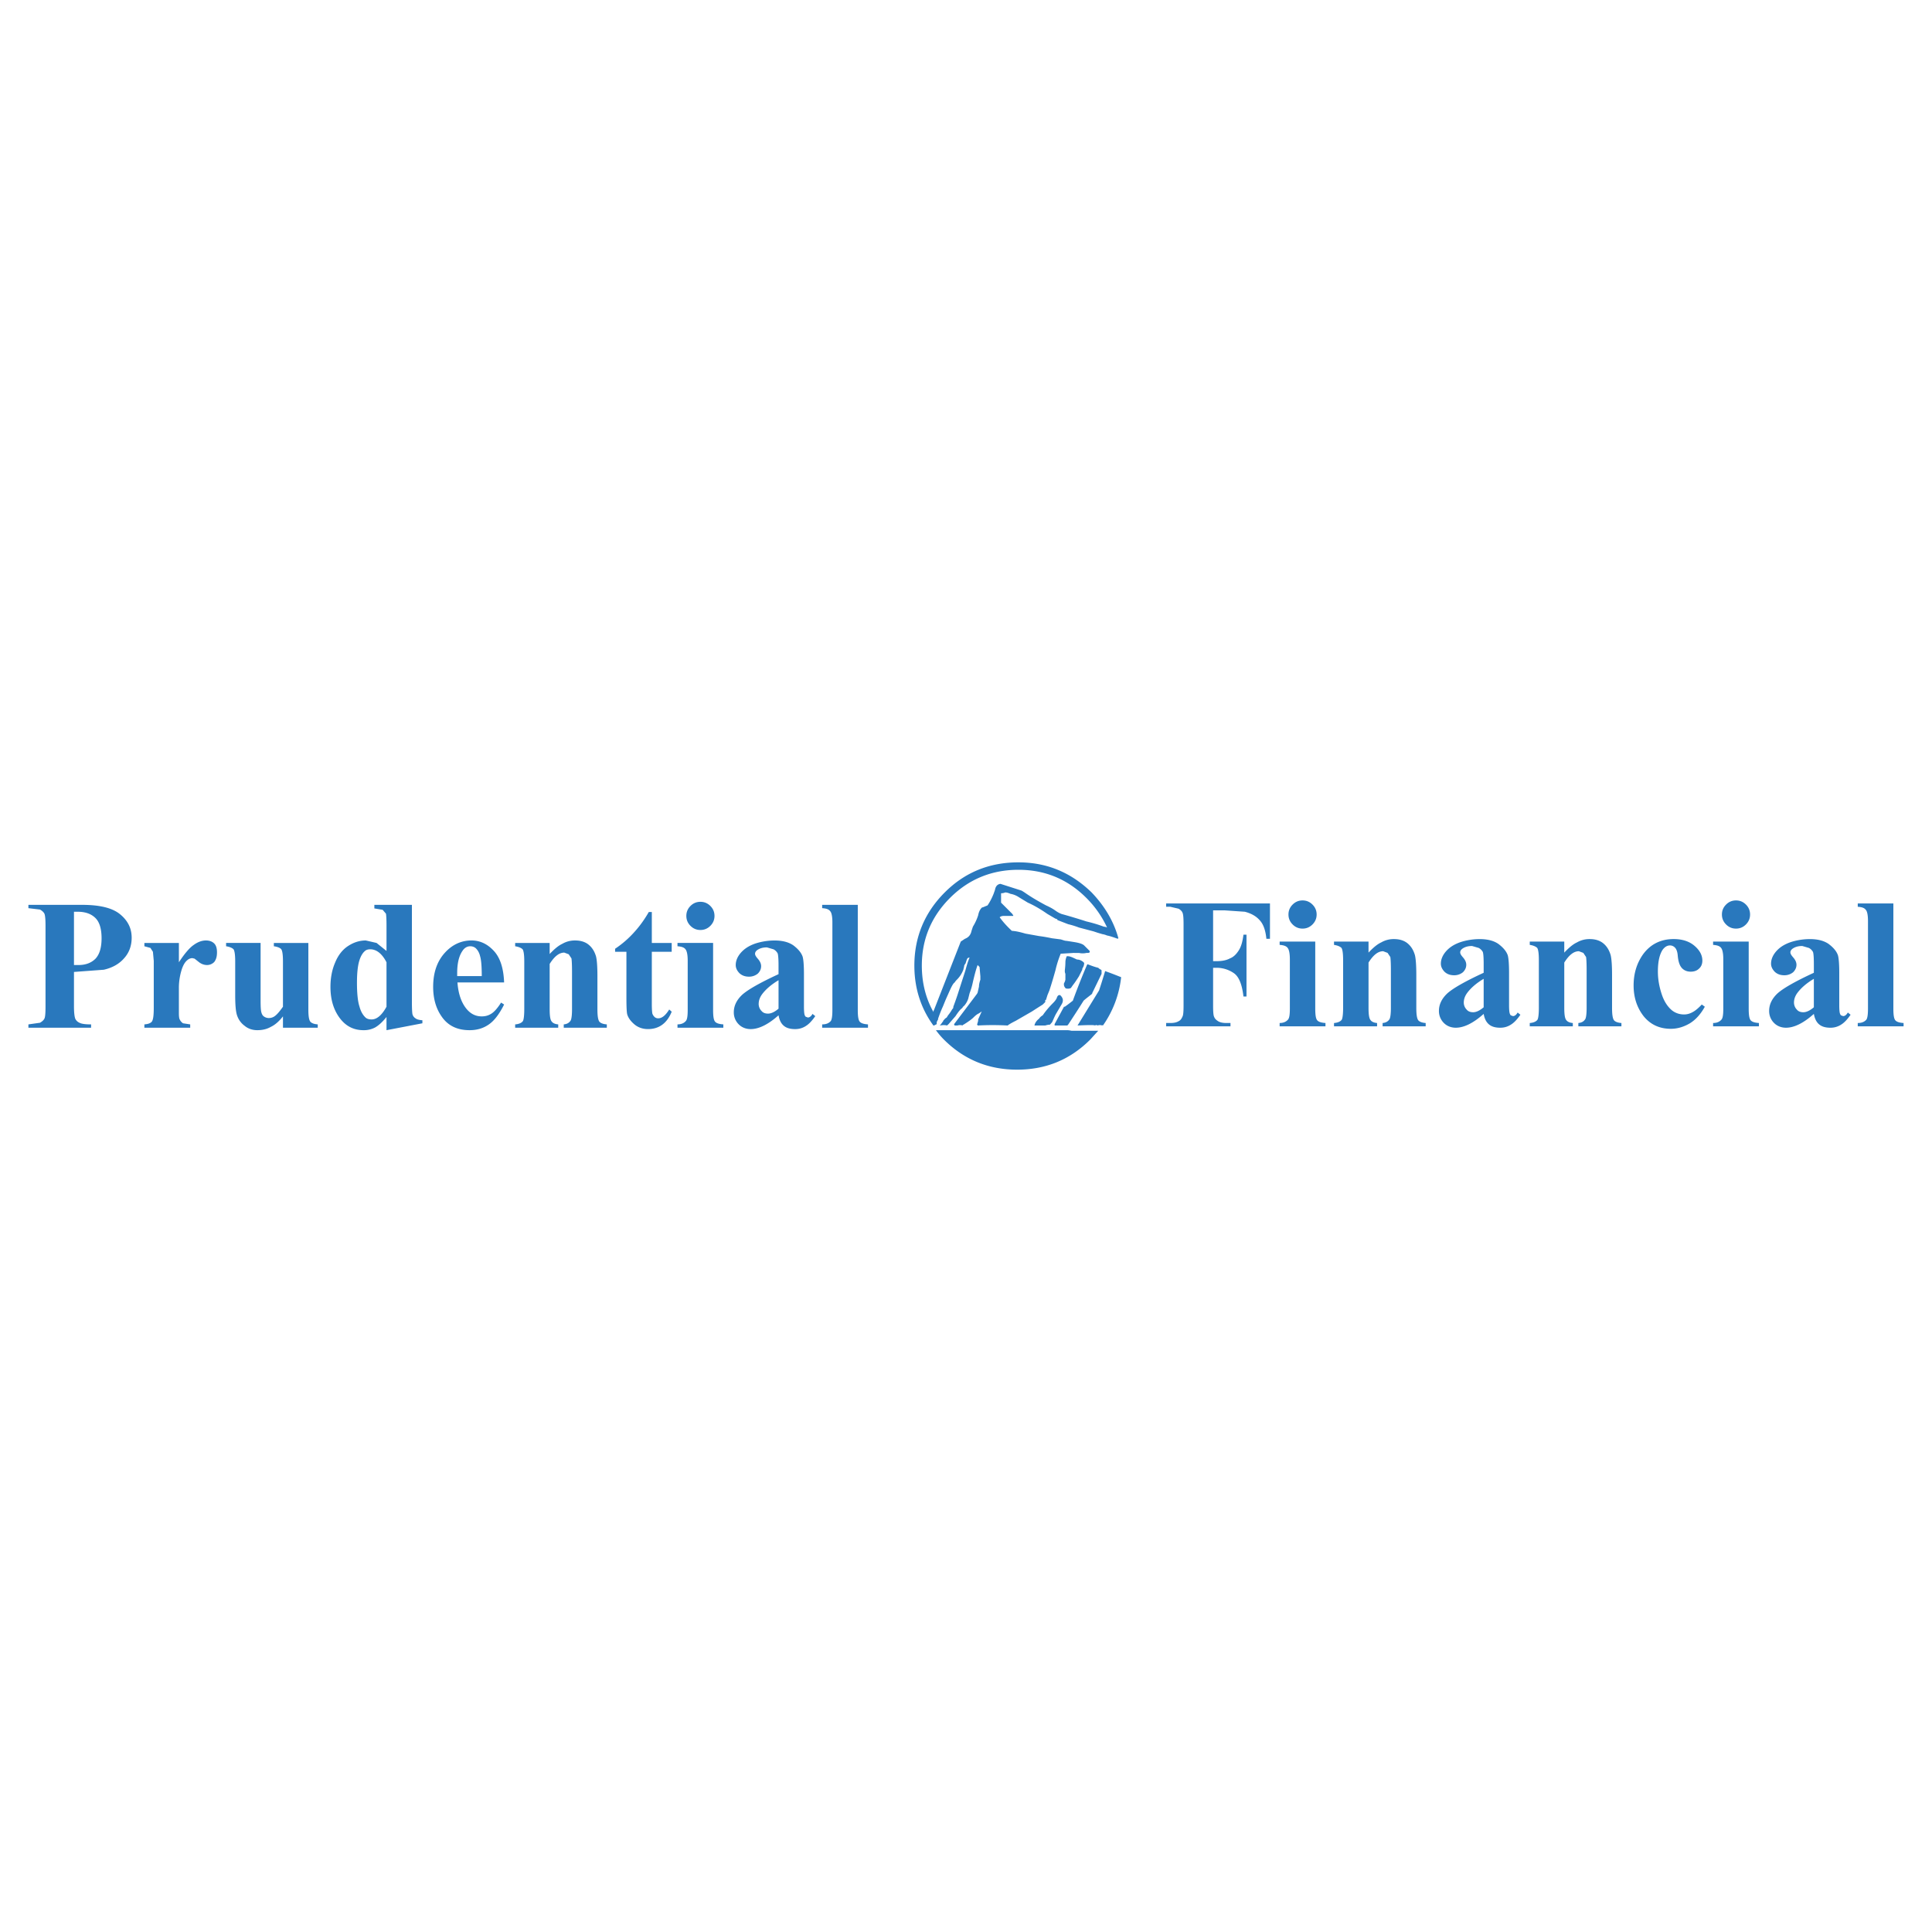 <svg xmlns="http://www.w3.org/2000/svg" width="2500" height="2500" viewBox="0 0 192.756 192.756"><g fill-rule="evenodd" clip-rule="evenodd"><path fill="#fff" fill-opacity="0" d="M0 0h192.756v192.756H0V0z"/><path d="M13.137 93.554c0 .799-.248 1.488-.744 2.039-.496.579-1.185.964-2.039 1.157l-2.974.221v3.416c0 .66.055 1.074.137 1.266a.817.817 0 0 0 .414.387c.193.109.579.164 1.157.164v.332H2.834v-.332l1.157-.164c.192-.111.358-.248.44-.414.083-.164.11-.578.11-1.238v-7.961c0-.661-.028-1.074-.11-1.267-.083-.166-.248-.303-.44-.413l-1.157-.138v-.331h5.372c1.735 0 3.002.303 3.773.937.772.632 1.158 1.403 1.158 2.339zM7.38 90.965v5.316h.44c.744 0 1.294-.221 1.708-.633.413-.44.606-1.129.606-2.038 0-.909-.193-1.598-.606-2.011-.414-.414-.992-.634-1.791-.634H7.38zm12.037 4.683l-.22-.055a.753.753 0 0 0-.496.193c-.248.193-.413.496-.551.882a6.136 6.136 0 0 0-.303 1.928v2.451c0 .357.028.578.083.662a.92.92 0 0 0 .331.385l.716.109v.332h-4.572v-.332c.358-.027.605-.109.743-.275.138-.191.193-.633.193-1.377v-4.682l-.083-.909-.248-.386-.605-.165v-.331h3.443v1.928c.579-.881 1.074-1.459 1.488-1.735.413-.303.826-.441 1.212-.441.358 0 .633.11.826.303.193.192.275.496.275.881 0 .413-.083.716-.275.964a.998.998 0 0 1-.716.303c-.303 0-.579-.109-.826-.303l-.415-.33zm7.905-1.57h3.443v6.639c0 .633.055 1.02.193 1.211.11.139.358.248.743.275v.332h-3.47v-1.131c-.386.496-.799.855-1.212 1.047-.385.221-.826.33-1.35.33-.468 0-.909-.137-1.267-.439a2.09 2.09 0 0 1-.744-1.02c-.138-.385-.192-1.074-.192-2.039v-3.36c0-.633-.056-1.046-.166-1.212-.137-.138-.385-.248-.743-.303v-.331H26v5.786c0 .605.027.99.082 1.156.055.193.138.33.276.412a.822.822 0 0 0 .441.139c.22 0 .413-.055.578-.166.248-.164.523-.494.854-.963v-4.518c0-.633-.055-1.046-.166-1.212-.11-.138-.358-.248-.744-.303v-.33h.001zm10.027-3.801h3.747V100c0 .662.027 1.047.055 1.186a.69.69 0 0 0 .303.412c.138.111.358.166.688.193v.303l-3.581.688v-1.32c-.413.521-.799.854-1.129 1.045a2.386 2.386 0 0 1-1.157.275c-1.074 0-1.901-.467-2.534-1.432-.523-.799-.771-1.762-.771-2.893 0-.908.165-1.734.468-2.424.303-.743.744-1.294 1.295-1.652.551-.358 1.129-.551 1.763-.551l1.074.248.992.799v-2.534c0-.633-.027-1.047-.055-1.185l-.33-.386-.827-.138v-.357h-.001zm-.413 4.434c-.22 0-.413.055-.551.193-.221.193-.414.523-.551.992s-.22 1.184-.22 2.149c0 1.074.083 1.873.248 2.369.138.523.358.881.634 1.129.137.109.331.166.578.166.523 0 1.019-.414 1.487-1.268v-4.436c-.441-.853-.992-1.294-1.625-1.294zm9.971-.302c-.303 0-.578.165-.771.468-.358.523-.523 1.267-.523 2.203v.303h2.452c0-.963-.055-1.625-.166-1.983-.083-.358-.248-.633-.468-.826a.846.846 0 0 0-.524-.165zm2.369.468c.634.688.964 1.735 1.019 3.141H45.64c.083 1.129.386 2.01.909 2.645.413.494.909.742 1.515.742.358 0 .661-.082.964-.275.303-.191.634-.578.964-1.102l.303.193c-.468.936-.964 1.598-1.515 1.982-.551.387-1.185.578-1.928.578-1.267 0-2.204-.467-2.837-1.432-.523-.771-.799-1.734-.799-2.893 0-1.404.386-2.534 1.157-3.387.744-.826 1.653-1.24 2.672-1.24.853.001 1.597.359 2.231 1.048zm5.564 1.295v4.518c0 .633.055 1.047.193 1.211.11.166.331.275.661.303v.332h-4.297v-.332c.358-.027.633-.137.771-.33.083-.137.138-.551.138-1.184v-4.766c0-.633-.055-1.046-.165-1.212-.138-.138-.386-.248-.744-.303v-.331h3.443v1.103c.441-.469.854-.827 1.267-1.02a2.49 2.49 0 0 1 1.267-.331c.551 0 1.019.138 1.377.441.358.303.578.688.716 1.157.083.331.138.992.138 1.955v3.307c0 .633.055 1.047.193 1.238.11.139.357.248.744.275v.332h-4.297v-.332c.331-.027.551-.164.688-.385.083-.139.138-.523.138-1.129v-3.773c0-.689-.027-1.103-.055-1.295l-.275-.413-.441-.166c-.523 0-.992.386-1.46 1.13zm10.192-5.179v3.085h1.983v.882h-1.983v5.234c0 .496.027.799.055.936a.852.852 0 0 0 .248.359c.11.082.221.109.331.109.386 0 .744-.303 1.102-.881l.248.221c-.468 1.156-1.267 1.734-2.369 1.734-.523 0-.992-.166-1.35-.469-.358-.303-.606-.633-.716-.99-.055-.193-.083-.744-.083-1.654V94.96h-1.129v-.303a10.019 10.019 0 0 0 1.956-1.708c.523-.579.992-1.239 1.405-1.956h.302zm5.84-.606c.275.276.413.606.413.992s-.138.716-.413.992c-.276.276-.606.414-.992.414s-.716-.138-.991-.414c-.276-.275-.413-.606-.413-.992s.137-.716.413-.992c.275-.275.605-.413.991-.413s.716.138.992.413zm-2.48 4.324c-.138-.193-.413-.275-.799-.303v-.331h3.553v6.694c0 .605.055.992.193 1.156.138.166.413.248.827.275v.332h-4.573v-.332c.358 0 .634-.109.826-.33.138-.137.193-.496.193-1.102v-4.931c0-.577-.082-.962-.22-1.128zm10.771-.385c.468.358.771.716.909 1.102.083.248.138.854.138 1.764v3.277c0 .385.027.633.055.744a.545.545 0 0 0 .11.219l.221.084c.166 0 .331-.111.468-.359l.275.221c-.303.441-.606.771-.909.965-.33.221-.688.33-1.102.33-.496 0-.882-.109-1.157-.357-.248-.221-.413-.551-.496-1.02-1.019.908-1.956 1.377-2.782 1.377-.469 0-.882-.166-1.185-.469a1.657 1.657 0 0 1-.496-1.211c0-.635.275-1.213.826-1.736.579-.523 1.791-1.211 3.636-2.064v-.855c0-.633-.028-1.019-.083-1.211a.994.994 0 0 0-.413-.413l-.661-.193c-.386 0-.688.083-.937.248-.166.11-.248.248-.248.385 0 .138.083.276.248.469.248.275.358.523.358.771 0 .276-.11.524-.331.743a1.366 1.366 0 0 1-.881.305c-.386 0-.689-.111-.937-.332-.248-.248-.385-.523-.385-.826 0-.413.165-.826.496-1.211.358-.414.826-.717 1.459-.937a6.236 6.236 0 0 1 1.901-.303c.801-.003 1.434.162 1.903.493zm-3.168 6.555c.138.166.358.248.634.248.303 0 .661-.164 1.046-.494v-2.838c-.744.441-1.267.908-1.625 1.377-.248.33-.357.662-.357.992a.991.991 0 0 0 .302.715zm9.586-10.604v10.495c0 .605.055.992.192 1.156.138.166.413.248.826.275v.332h-4.572v-.332c.386 0 .661-.109.854-.33.11-.137.166-.496.166-1.102v-8.759c0-.579-.083-.964-.221-1.102-.138-.193-.386-.276-.799-.303v-.331h3.554v.001zM124.199 90.965l-2.012-.138h-1.156v5.068h.357c.523 0 .965-.083 1.322-.275.359-.138.633-.413.881-.799s.387-.909.469-1.57h.303v6.17h-.303c-.137-1.184-.439-1.955-.936-2.314a3.028 3.028 0 0 0-1.736-.551h-.357v3.746c0 .635.027 1.02.109 1.158.055.164.193.303.414.439.191.111.469.166.799.166h.412v.33h-6.418v-.33h.414c.357 0 .633-.055.854-.193.166-.082.275-.248.357-.441.084-.137.111-.521.111-1.129v-8.07c0-.633-.027-1.019-.111-1.184-.055-.138-.191-.276-.385-.386l-.826-.193h-.414v-.33h10.357v3.525h-.357c-.084-.854-.303-1.459-.662-1.846-.357-.412-.853-.688-1.486-.853zm6.748-.715c.275.275.414.605.414.991s-.139.716-.414.992-.605.414-.992.414c-.385 0-.715-.138-.99-.414s-.414-.606-.414-.992.139-.716.414-.991c.275-.276.605-.414.99-.414.387 0 .717.138.992.414zm-2.478 4.324c-.139-.193-.414-.275-.799-.303v-.331h3.553v6.694c0 .605.055.99.193 1.156.137.164.412.248.826.275v.33h-4.572v-.33c.357 0 .633-.111.826-.33.137-.139.193-.496.193-1.102v-4.932c0-.576-.084-.962-.22-1.127zm8.07 1.459v4.518c0 .635.055 1.047.193 1.213.109.164.33.275.66.303v.33h-4.297v-.33c.357-.027.633-.139.771-.33.082-.139.137-.551.137-1.186v-4.765c0-.634-.055-1.046-.164-1.212-.139-.138-.387-.248-.744-.303v-.331h3.443v1.102c.441-.468.854-.827 1.268-1.019a2.477 2.477 0 0 1 1.266-.331c.551 0 1.02.138 1.379.441.357.303.578.688.715 1.157.084.331.139.991.139 1.956v3.305c0 .635.055 1.047.193 1.24.109.137.357.248.742.275v.33h-4.297v-.33c.33-.027.551-.166.689-.387.082-.137.137-.523.137-1.129v-3.773c0-.689-.027-1.102-.055-1.294l-.275-.413-.441-.166c-.523 0-.99.386-1.459 1.129zm12.973-1.845c.469.358.771.716.91 1.102.082.248.137.854.137 1.763v3.277c0 .387.029.635.057.744a.566.566 0 0 0 .109.221l.221.082c.164 0 .33-.109.469-.357l.275.221c-.303.439-.607.771-.91.963-.33.221-.688.332-1.102.332-.496 0-.881-.111-1.156-.359-.248-.221-.414-.551-.496-1.02-1.02.91-1.955 1.379-2.783 1.379-.467 0-.881-.166-1.184-.469a1.666 1.666 0 0 1-.496-1.213c0-.633.275-1.211.826-1.734.578-.523 1.791-1.213 3.637-2.066V96.2c0-.634-.027-1.019-.082-1.212a1.003 1.003 0 0 0-.414-.413l-.66-.193c-.387 0-.689.083-.938.248-.166.11-.248.248-.248.386 0 .137.082.275.248.468.248.275.357.523.357.771 0 .275-.109.523-.33.744a1.365 1.365 0 0 1-.881.303c-.387 0-.689-.109-.938-.33-.246-.248-.385-.523-.385-.827 0-.413.166-.826.496-1.211.357-.414.826-.717 1.459-.937a6.24 6.24 0 0 1 1.9-.303c.8-.002 1.435.163 1.902.494zm-3.166 6.556c.137.166.357.248.633.248.303 0 .66-.166 1.047-.496v-2.838c-.744.441-1.268.91-1.625 1.379-.248.33-.359.66-.359.99a.994.994 0 0 0 .304.717zm9.722-4.711v4.518c0 .635.055 1.047.193 1.213.109.164.33.275.66.303v.33h-4.297v-.33c.359-.027.633-.139.771-.33.082-.139.137-.551.137-1.186v-4.765c0-.634-.055-1.046-.164-1.212-.139-.138-.385-.248-.744-.303v-.331h3.443v1.102c.441-.468.854-.827 1.268-1.019a2.477 2.477 0 0 1 1.266-.331c.551 0 1.02.138 1.379.441.357.303.578.688.715 1.157.084.331.139.991.139 1.956v3.305c0 .635.055 1.047.193 1.24.109.137.357.248.742.275v.33h-4.297v-.33c.332-.027.551-.166.689-.387.082-.137.137-.523.137-1.129v-3.773c0-.689-.027-1.102-.055-1.294l-.275-.413-.441-.166c-.521 0-.99.386-1.459 1.129zm12.616.91c-.357 0-.633-.111-.854-.331-.248-.248-.385-.662-.441-1.267-.027-.386-.137-.661-.275-.799a.687.687 0 0 0-.494-.221c-.275 0-.523.138-.744.441-.303.468-.469 1.184-.469 2.149 0 .797.139 1.541.385 2.285.248.744.607 1.268 1.047 1.625.332.248.717.387 1.186.387.303 0 .578-.084.826-.221.275-.139.578-.387.936-.771l.303.221c-.412.744-.908 1.295-1.486 1.652-.605.357-1.24.551-1.9.551-1.129 0-2.039-.414-2.727-1.268-.662-.854-.992-1.873-.992-3.057 0-1.158.303-2.177.908-3.058.744-1.047 1.791-1.57 3.086-1.57.854 0 1.543.22 2.066.661.523.441.799.937.799 1.488 0 .331-.111.606-.332.799-.194.193-.469.304-.828.304zm5.509-6.693c.275.275.412.605.412.991s-.137.716-.412.992-.605.414-.992.414c-.385 0-.717-.138-.99-.414-.277-.275-.414-.606-.414-.992s.137-.716.414-.991c.273-.276.605-.414.99-.414.387 0 .717.138.992.414zm-2.478 4.324c-.139-.193-.414-.275-.799-.303v-.331h3.553v6.694c0 .605.055.99.193 1.156.137.164.412.248.826.275v.33h-4.572v-.33c.357 0 .633-.111.826-.33.137-.139.191-.496.191-1.102v-4.932c.001-.576-.081-.962-.218-1.127zm10.742-.386c.469.358.771.716.908 1.102.082.248.139.854.139 1.763v3.277c0 .387.027.635.055.744a.566.566 0 0 0 .109.221l.221.082c.166 0 .33-.109.469-.357l.275.221c-.303.439-.605.771-.908.963a1.925 1.925 0 0 1-1.104.332c-.494 0-.881-.111-1.156-.359-.248-.221-.412-.551-.496-1.02-1.02.91-1.955 1.379-2.781 1.379-.469 0-.881-.166-1.186-.469a1.664 1.664 0 0 1-.494-1.213c0-.633.275-1.211.826-1.734.578-.523 1.789-1.213 3.635-2.066V96.2c0-.634-.027-1.019-.082-1.212a.991.991 0 0 0-.414-.413l-.66-.193c-.387 0-.689.083-.938.248-.164.11-.248.248-.248.386 0 .137.084.275.248.468.248.275.359.523.359.771 0 .275-.111.523-.33.744a1.37 1.37 0 0 1-.883.303c-.385 0-.688-.109-.936-.33-.248-.248-.387-.523-.387-.827 0-.413.166-.826.496-1.211.357-.414.826-.717 1.461-.937a6.22 6.22 0 0 1 1.9-.303c.8-.002 1.433.163 1.902.494zm-3.168 6.556c.137.166.357.248.633.248.303 0 .662-.166 1.047-.496v-2.838c-.744.441-1.266.91-1.625 1.379-.248.33-.357.66-.357.99a.996.996 0 0 0 .302.717zm9.613-10.605v10.496c0 .605.055.99.193 1.156.137.164.412.248.826.275v.33h-4.572v-.33c.385 0 .66-.111.854-.33.109-.139.166-.496.166-1.102v-8.76c0-.579-.084-.964-.221-1.102-.139-.193-.387-.275-.799-.303v-.33h3.553zM107.176 95.07l-1.35.082a10.517 10.517 0 0 0-.523 1.653c-.193.689-.385 1.35-.605 2.012l-.193.467c-.055.193-.109.332-.139.469-.055 0-.082.027-.082.084v.137l-.248.248c-.082.055-.439.275-1.074.689l-1.625.936c-.441.221-.715.385-.799.469a27.324 27.324 0 0 0-3.002 0c0-.055-.027-.084-.055-.084l.109-.385v-.137l.357-.799-.275.191c-.191.084-.357.221-.551.414-.165.164-.495.412-.991.715-.055 0-.083.029-.083.084a.848.848 0 0 0-.523 0h-.275l-.055-.084v-.055l2.287-3.029.055-.109.137-.607c0-.221.057-.439.139-.688v-.33l-.082-.938-.193-.193c-.193.523-.33 1.102-.469 1.68a6.821 6.821 0 0 1-.331 1.131l-.138.551c-.082.248-.22.496-.413.715-.027 0-.11.084-.192.221-.138.084-.358.332-.662.799l-.744.854h-.055v.084a1.693 1.693 0 0 0-.744 0c0-.055.028-.084.055-.084l.276-.385c0-.055.027-.082.055-.082a.81.81 0 0 1 .275-.248l.138-.221c.138-.166.275-.357.413-.605l.056-.055a.22.22 0 0 0 .055-.139v-.055a30.75 30.75 0 0 0 .606-1.764l.605-1.873c.138-.523.275-.964.413-1.267a.314.314 0 0 0-.22.083l-.055.11-.138.413a.454.454 0 0 0-.138.331c-.027.082-.055.165-.055.221a2.81 2.81 0 0 1-.661 1.047c-.055.055-.138.137-.221.275-.138.082-.303.385-.523.881-.221.496-.358.799-.414.938l-.248.605c-.192.412-.33.799-.468 1.184v.084l-.083.137-.055.137v.193l-.275.139h-.056c-1.267-1.736-1.9-3.746-1.9-5.979 0-2.836 1.019-5.288 3.03-7.299s4.461-3.002 7.354-3.002c2.811 0 5.234.992 7.301 3.002 1.293 1.35 2.203 2.865 2.672 4.573-.029 0-.057.027-.057.055-.523-.192-.881-.303-1.074-.33a1.895 1.895 0 0 0-.469-.138l-.467-.138-.414-.138-1.459-.385a8.11 8.11 0 0 0-1.074-.331l-1.074-.414v-.055a.479.479 0 0 0-.193-.083l-.799-.468c-.633-.44-1.268-.826-1.955-1.129-.359-.22-.689-.413-.992-.606a2.21 2.21 0 0 0-.744-.275c-.191-.083-.357-.138-.523-.138a1.102 1.102 0 0 1-.412.083v.937l1.129 1.129c0 .055.027.083.082.083v.11h-.936c-.193 0-.332.055-.414.138.357.496.771.937 1.213 1.35.439.028.881.138 1.35.276l1.377.248c.469.056.881.138 1.295.221l.854.11c.193.055.33.11.469.138.082 0 .412.055.936.138.496.083.799.193.938.331l.551.551v.138l-.139.055h-.193a1.685 1.685 0 0 1-.742 0h-.471v-.005zm3.277-2.534a10.211 10.211 0 0 0-2.066-2.948c-1.871-1.873-4.131-2.809-6.775-2.809-2.672 0-4.958.936-6.831 2.809-1.873 1.874-2.81 4.132-2.81 6.748 0 1.709.386 3.252 1.157 4.629 0-.084.028-.166.056-.193l2.672-6.831.413-.276c.358-.138.578-.385.661-.799l.137-.413c.221-.358.387-.716.523-1.129.055-.275.139-.496.275-.661.055-.083.111-.138.193-.138l.469-.193c.248-.358.439-.744.605-1.156l.137-.386c.057-.358.248-.578.551-.606l2.066.661c.084.028.193.11.33.193.662.468 1.379.881 2.148 1.294.305.138.635.303.938.523.193.138.385.248.605.331a60.55 60.55 0 0 1 2.479.744c.58.138 1.158.303 1.736.523a.93.93 0 0 1 .331.083zm-4.158 3.47c0 .275-.027.551-.057.799v.139c0 .055.029.137.057.219v.58a1.064 1.064 0 0 1-.139.357c-.027.166 0 .33.139.469 0 .027.027.055.082.055.166.027.33.027.469-.055l.191-.275c.221-.275.414-.58.607-.881l.33-.662c0-.082.027-.166.055-.193a.915.915 0 0 0 .139-.469l-.055-.082c-.221-.193-.441-.275-.662-.275l-.414-.193c-.191-.083-.357-.138-.521-.138h-.084a1.505 1.505 0 0 0-.137.605zm-.387 4.215l-.551.936c-.137.248-.248.523-.385.826l-.221.248c-.139 0-.275.029-.469.084h-1.074c.055-.275.221-.496.469-.689.082-.137.221-.248.357-.33.303-.441.635-.826.992-1.186.193-.191.33-.357.414-.551a.424.424 0 0 1 .191-.275h.139c.304.275.359.579.138.937zm.248.22l-.936 1.734v.139h1.295c0-.055.027-.084.055-.084.523-.799 1.047-1.596 1.543-2.395.246-.221.551-.441.854-.689v-.055l.936-1.93v-.357l-.055-.055a.825.825 0 0 1-.275-.193c-.357-.082-.717-.221-1.074-.357l-.055.082a68.267 68.267 0 0 0-1.406 3.555 14.81 14.81 0 0 1-.799.605h-.083zm-2.396 2.34h2.672c.193 0 .33.029.469.057h2.672c-.248.275-.523.578-.799.881-2.012 2.012-4.436 3.002-7.299 3.002-2.838 0-5.29-.99-7.3-3.002a7.853 7.853 0 0 1-.799-.938h10.384zm8.097-5.287a10.315 10.315 0 0 1-1.816 4.82c-.027-.055-.057-.055-.057 0-.191-.055-.33-.055-.467 0a.25.25 0 0 0-.275 0c-.027-.055-.607-.055-1.736 0l2.148-3.498c.221-.662.414-1.295.607-1.93.854.305 1.378.526 1.596.608z" fill="#2978bd"/></g></svg>
